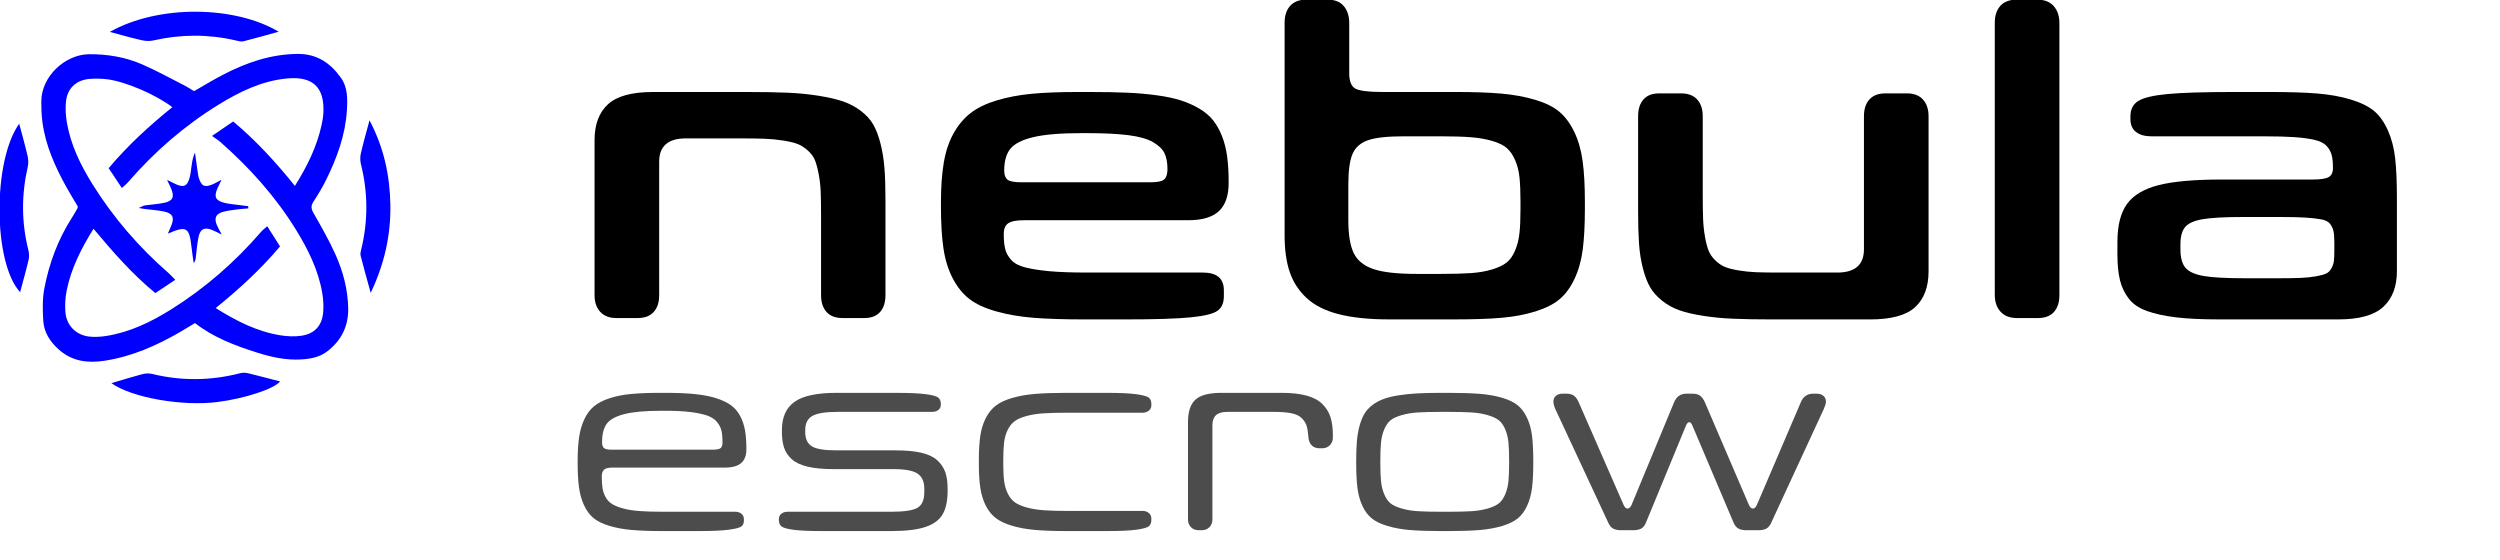 <?xml version="1.0" encoding="UTF-8" standalone="no"?>
<svg xmlns="http://www.w3.org/2000/svg" xmlns:xlink="http://www.w3.org/1999/xlink" xmlns:serif="http://www.serif.com/" width="100%" height="100%" viewBox="0 0 589 132" version="1.1" xml:space="preserve" style="fill-rule:evenodd;clip-rule:evenodd;stroke-linejoin:round;stroke-miterlimit:2;">
    <g id="Layer-1">
    </g>
    <g id="Artboard1" transform="matrix(0.523,0,0,0.406,-215.933,161.269)">
        <rect x="412.657" y="-397.432" width="1124.34" height="323.36" style="fill:none;"></rect>
        <clipPath id="_clip1">
            <rect x="412.657" y="-397.432" width="1124.34" height="323.36"></rect>
        </clipPath>
        <g clip-path="url(#_clip1)">
            <g transform="matrix(1.911,0,0,2.464,510.036,-333.955)">
                <path d="M0,46.877C4.859,49.923 9.73,52.405 15.254,53.292C16.88,53.553 18.607,53.639 20.225,53.394C23.409,52.911 25.125,50.938 25.352,47.718C25.452,46.301 25.369,44.84 25.136,43.437C24.232,37.994 21.814,33.128 18.967,28.499C14.125,20.628 8.002,13.822 1.065,7.739C0.534,7.273 -0.081,6.905 -0.864,6.343C1.082,5.012 2.572,3.992 4.121,2.933C9.544,7.463 14.188,12.546 18.673,18.106C21.616,13.426 23.828,8.873 24.948,3.84C25.155,2.909 25.321,1.956 25.377,1.006C25.74,-5.056 22.949,-7.752 16.892,-7.2C10.931,-6.656 5.685,-4.1 0.715,-1.046C-7.357,3.914 -14.453,10.076 -20.664,17.244C-21.053,17.694 -21.54,18.06 -22.123,18.594C-23.244,16.914 -24.239,15.424 -25.235,13.931C-20.643,8.496 -15.587,3.897 -10.225,-0.432C-13.999,-3.358 -21.398,-6.527 -25.667,-7.014C-27.007,-7.167 -28.382,-7.201 -29.725,-7.089C-32.957,-6.82 -35.034,-4.814 -35.309,-1.58C-35.442,-0.01 -35.347,1.619 -35.081,3.174C-34.178,8.446 -31.861,13.185 -29.069,17.665C-24.142,25.569 -18.109,32.557 -11.069,38.669C-10.564,39.107 -10.124,39.622 -9.529,40.227C-11.226,41.357 -12.724,42.355 -14.22,43.352C-19.746,38.825 -24.261,33.618 -28.801,28.203C-31.754,32.939 -34.063,37.562 -35.119,42.702C-35.451,44.321 -35.541,46.037 -35.438,47.69C-35.235,50.973 -32.912,53.311 -29.642,53.613C-28.387,53.729 -27.085,53.646 -25.835,53.452C-20.211,52.581 -15.196,50.128 -10.443,47.157C-2.474,42.174 4.538,36.049 10.689,28.94C11.075,28.494 11.563,28.136 12.149,27.605C13.237,29.32 14.196,30.833 15.166,32.361C10.567,37.802 5.519,42.421 0,46.877M-5.105,-4.203C-2.785,-5.524 -0.548,-6.9 1.779,-8.101C7.287,-10.942 13.011,-12.929 19.348,-12.974C23.928,-13.006 27.098,-10.767 29.547,-7.319C31.133,-5.086 31.093,-2.326 30.931,0.314C30.572,6.144 28.582,11.517 26.033,16.695C25.155,18.479 24.108,20.189 23.025,21.859C22.413,22.802 22.493,23.492 23.039,24.455C24.844,27.642 26.688,30.827 28.191,34.16C29.998,38.17 31.145,42.392 31.235,46.864C31.32,51.099 29.694,54.419 26.387,57.011C24.523,58.472 22.342,58.849 20.103,58.979C16.55,59.186 13.127,58.432 9.762,57.365C4.576,55.72 -0.496,53.829 -4.879,50.412C-6.091,51.142 -7.166,51.812 -8.262,52.447C-13.888,55.705 -19.776,58.318 -26.256,59.294C-30.168,59.883 -33.873,59.442 -37.011,56.62C-39.066,54.772 -40.486,52.578 -40.649,49.846C-40.799,47.319 -40.86,44.705 -40.388,42.239C-39.255,36.335 -37.185,30.733 -33.91,25.631C-33.437,24.895 -33.009,24.129 -32.567,23.373C-32.531,23.311 -32.545,23.22 -32.512,22.949C-33.359,21.513 -34.323,19.963 -35.206,18.368C-37.884,13.53 -40.141,8.524 -40.857,2.973C-41.06,1.399 -41.113,-0.203 -41.109,-1.792C-41.095,-7.687 -35.479,-12.877 -29.801,-12.904C-25.491,-12.925 -21.35,-12.236 -17.44,-10.554C-13.936,-9.047 -10.586,-7.177 -7.179,-5.446C-6.474,-5.088 -5.818,-4.634 -5.105,-4.203" style="fill:rgb(0,0,255);fill-rule:nonzero;"></path>
            </g>
            <g transform="matrix(1.911,0,0,2.464,463.069,-167.455)">
                <path d="M0,-3.007C2.52,-3.752 4.869,-4.493 7.249,-5.121C7.977,-5.313 8.831,-5.368 9.555,-5.191C16.509,-3.488 23.432,-3.566 30.357,-5.354C30.933,-5.503 31.611,-5.493 32.193,-5.353C34.738,-4.742 37.265,-4.055 39.765,-3.405C38.266,-1.64 31.515,0.596 25.04,1.426C16.706,2.496 4.783,0.412 0,-3.007" style="fill:rgb(0,0,255);fill-rule:nonzero;"></path>
            </g>
            <g transform="matrix(1.911,0,0,2.464,579.871,-327.384)">
                <path d="M0,40.636C-0.904,37.348 -1.685,34.621 -2.38,31.873C-2.505,31.376 -2.324,30.777 -2.197,30.245C-0.61,23.606 -0.64,16.986 -2.299,10.359C-2.503,9.546 -2.514,8.606 -2.327,7.791C-1.758,5.314 -1.048,2.868 -0.283,0C3.128,6.448 4.537,13.082 4.636,20.016C4.736,27.044 3.259,33.754 0,40.636" style="fill:rgb(0,0,255);fill-rule:nonzero;"></path>
            </g>
            <g transform="matrix(1.911,0,0,2.464,462.331,-388.989)">
                <path d="M0,4.18C11.563,-2.346 29.63,-1.962 39.805,4.131C37.021,4.899 34.28,5.695 31.511,6.384C30.943,6.526 30.262,6.322 29.655,6.18C23.17,4.668 16.699,4.725 10.21,6.196C9.335,6.395 8.332,6.318 7.446,6.117C5.057,5.573 2.699,4.893 0,4.18" style="fill:rgb(0,0,255);fill-rule:nonzero;"></path>
            </g>
            <g transform="matrix(1.911,0,0,2.464,421.521,-227.681)">
                <path d="M0,-39.675C0.696,-37.041 1.392,-34.593 1.968,-32.117C2.157,-31.305 2.215,-30.381 2.03,-29.577C0.518,-23.007 0.508,-16.467 2.162,-9.919C2.349,-9.177 2.383,-8.318 2.209,-7.579C1.609,-5.027 0.886,-2.504 0.218,0C-6.117,-6.792 -6.321,-30.815 0,-39.675" style="fill:rgb(0,0,255);fill-rule:nonzero;"></path>
            </g>
            <g transform="matrix(1.911,0,0,2.464,488.128,-260.408)">
                <path d="M0,-13.171C1.12,-12.615 1.671,-12.301 2.252,-12.06C3.957,-11.351 4.727,-11.691 5.273,-13.508C5.545,-14.413 5.621,-15.379 5.76,-16.321C5.921,-17.404 6.056,-18.491 6.583,-19.586C6.769,-18.254 6.949,-16.92 7.144,-15.588C7.235,-14.96 7.294,-14.319 7.47,-13.713C8.066,-11.664 8.873,-11.29 10.809,-12.137C11.369,-12.382 11.899,-12.697 12.838,-13.185C12.4,-12.264 12.132,-11.733 11.893,-11.19C11.001,-9.16 11.409,-8.26 13.593,-7.738C14.749,-7.462 15.951,-7.381 17.133,-7.217C17.801,-7.125 18.47,-7.044 19.138,-6.957C19.143,-6.785 19.147,-6.613 19.152,-6.44C18.267,-6.361 17.379,-6.314 16.5,-6.195C15.397,-6.046 14.275,-5.933 13.21,-5.633C11.494,-5.149 11.065,-4.195 11.725,-2.556C11.981,-1.921 12.349,-1.332 12.893,-0.283C11.847,-0.785 11.251,-1.11 10.626,-1.363C8.866,-2.076 7.84,-1.63 7.437,0.223C7.084,1.85 6.978,3.531 6.768,5.188C6.719,5.578 6.689,5.971 6.266,6.415C6.088,5.095 5.887,3.778 5.738,2.455C5.237,-1.981 4.55,-2.395 0.2,-0.506C0.537,-1.302 0.796,-1.885 1.031,-2.476C1.742,-4.258 1.337,-5.237 -0.535,-5.667C-2.078,-6.021 -3.684,-6.097 -5.262,-6.301C-5.572,-6.341 -5.879,-6.403 -6.707,-6.542C-5.916,-6.871 -5.577,-7.095 -5.212,-7.149C-3.717,-7.369 -2.195,-7.444 -0.719,-7.747C1.332,-8.168 1.775,-9.093 1.004,-11.004C0.776,-11.569 0.493,-12.111 0,-13.171" style="fill:rgb(0,0,255);fill-rule:nonzero;"></path>
            </g>
            <g transform="matrix(1.911,0,0,2.464,811.754,-274.863)">
                <path d="M0,-2.745L0,19.862C0,21.55 -0.422,22.868 -1.265,23.819C-2.108,24.77 -3.337,25.245 -4.952,25.245L-10.119,25.245C-11.77,25.245 -13.026,24.77 -13.887,23.819C-14.749,22.868 -15.179,21.55 -15.179,19.862L-15.179,1.346C-15.179,-0.95 -15.206,-2.844 -15.26,-4.333C-15.313,-5.821 -15.475,-7.266 -15.744,-8.666C-16.013,-10.065 -16.31,-11.16 -16.632,-11.949C-16.955,-12.738 -17.503,-13.483 -18.274,-14.183C-19.046,-14.883 -19.835,-15.394 -20.643,-15.717C-21.45,-16.04 -22.589,-16.318 -24.061,-16.552C-25.532,-16.785 -27.021,-16.928 -28.528,-16.982C-30.035,-17.036 -31.992,-17.063 -34.396,-17.063L-47.044,-17.063C-51.243,-17.063 -53.342,-15.233 -53.342,-11.573L-53.342,19.862C-53.342,21.55 -53.773,22.868 -54.634,23.819C-55.496,24.77 -56.752,25.245 -58.402,25.245L-63.462,25.245C-65.077,25.245 -66.333,24.761 -67.23,23.792C-68.127,22.823 -68.576,21.514 -68.576,19.862L-68.576,-16.632C-68.576,-20.328 -67.526,-23.145 -65.427,-25.083C-63.327,-27.021 -59.784,-27.99 -54.796,-27.99L-32.727,-27.99C-28.995,-27.99 -25.819,-27.936 -23.199,-27.828C-20.58,-27.721 -18.095,-27.478 -15.744,-27.101C-13.395,-26.725 -11.465,-26.276 -9.958,-25.756C-8.451,-25.235 -7.07,-24.499 -5.813,-23.549C-4.558,-22.598 -3.588,-21.539 -2.906,-20.373C-2.225,-19.206 -1.651,-17.717 -1.184,-15.906C-0.718,-14.093 -0.403,-12.164 -0.242,-10.119C-0.081,-8.074 0,-5.615 0,-2.745" style="fill-rule:nonzero;"></path>
            </g>
            <g transform="matrix(1.911,0,0,2.464,938.793,-256.688)">
                <path d="M0,-17.172C0,-18.714 -0.234,-19.97 -0.7,-20.939C-1.167,-21.908 -2.064,-22.778 -3.391,-23.55C-4.719,-24.321 -6.648,-24.869 -9.178,-25.192C-11.708,-25.515 -14.982,-25.676 -19.001,-25.676L-20.293,-25.676C-25.21,-25.676 -28.986,-25.361 -31.624,-24.734C-34.261,-24.106 -36.064,-23.191 -37.033,-21.989C-38.002,-20.786 -38.486,-19.073 -38.486,-16.849C-38.486,-15.844 -38.227,-15.134 -37.706,-14.722C-37.186,-14.31 -36.118,-14.104 -34.503,-14.104L-3.983,-14.104C-2.333,-14.104 -1.257,-14.336 -0.754,-14.803C-0.251,-15.269 0,-16.059 0,-17.172M14.425,-13.995C14.425,-10.945 13.653,-8.711 12.111,-7.294C10.567,-5.876 8.182,-5.168 4.952,-5.168L-33.75,-5.168C-35.58,-5.168 -36.845,-4.926 -37.544,-4.442C-38.244,-3.957 -38.594,-3.14 -38.594,-1.992C-38.594,-0.485 -38.478,0.726 -38.244,1.641C-38.011,2.557 -37.536,3.409 -36.818,4.198C-36.101,4.987 -35.006,5.57 -33.535,5.947C-32.063,6.324 -30.17,6.62 -27.855,6.836C-25.541,7.051 -22.59,7.158 -19.001,7.158L8.343,7.158C11.644,7.158 13.295,8.557 13.295,11.357L13.295,12.703C13.295,14.282 12.801,15.431 11.815,16.147C10.828,16.866 8.71,17.386 5.463,17.709C2.215,18.031 -2.96,18.193 -10.066,18.193L-19.54,18.193C-24.312,18.193 -28.305,18.067 -31.516,17.816C-34.728,17.565 -37.671,17.062 -40.344,16.309C-43.017,15.556 -45.126,14.587 -46.668,13.402C-48.211,12.219 -49.521,10.603 -50.598,8.557C-51.674,6.513 -52.41,4.153 -52.805,1.479C-53.2,-1.193 -53.396,-4.468 -53.396,-8.344L-53.396,-9.366C-53.396,-12.99 -53.173,-16.122 -52.724,-18.759C-52.275,-21.397 -51.504,-23.693 -50.409,-25.649C-49.315,-27.605 -47.979,-29.193 -46.399,-30.413C-44.82,-31.632 -42.784,-32.62 -40.29,-33.373C-37.796,-34.127 -35.068,-34.647 -32.108,-34.934C-29.147,-35.221 -25.586,-35.365 -21.423,-35.365L-18.086,-35.365C-14.821,-35.365 -11.959,-35.311 -9.5,-35.203C-7.043,-35.096 -4.702,-34.889 -2.476,-34.585C-0.251,-34.279 1.642,-33.876 3.203,-33.373C4.764,-32.87 6.208,-32.225 7.536,-31.436C8.863,-30.646 9.939,-29.731 10.765,-28.691C11.59,-27.649 12.29,-26.403 12.864,-24.949C13.438,-23.496 13.842,-21.881 14.076,-20.105C14.309,-18.329 14.425,-16.292 14.425,-13.995" style="fill-rule:nonzero;"></path>
            </g>
            <g transform="matrix(1.911,0,0,2.464,1097.82,-333.36)">
                <path d="M0,23.306L0,21.53C0,19.198 -0.081,17.286 -0.242,15.797C-0.404,14.309 -0.753,12.954 -1.292,11.733C-1.83,10.514 -2.495,9.572 -3.283,8.908C-4.073,8.244 -5.213,7.697 -6.701,7.266C-8.191,6.835 -9.85,6.548 -11.68,6.405C-13.511,6.262 -15.844,6.189 -18.678,6.189L-27.56,6.189C-31.363,6.189 -34.153,6.494 -35.93,7.104C-37.706,7.715 -38.926,8.791 -39.59,10.334C-40.254,11.877 -40.585,14.317 -40.585,17.655L-40.585,25.836C-40.585,29.354 -40.155,31.982 -39.293,33.722C-38.433,35.463 -36.881,36.709 -34.638,37.463C-32.396,38.216 -29.013,38.593 -24.491,38.593L-18.786,38.593C-15.915,38.593 -13.556,38.531 -11.708,38.405C-9.859,38.28 -8.191,37.993 -6.701,37.543C-5.213,37.095 -4.064,36.548 -3.256,35.902C-2.449,35.256 -1.786,34.314 -1.265,33.076C-0.745,31.838 -0.404,30.484 -0.242,29.012C-0.081,27.541 0,25.639 0,23.306M15.179,21.53L15.179,23.306C15.179,27.111 15.009,30.304 14.668,32.887C14.327,35.471 13.681,37.768 12.73,39.778C11.779,41.787 10.612,43.375 9.231,44.541C7.85,45.707 5.957,46.667 3.553,47.421C1.148,48.174 -1.516,48.677 -4.44,48.928C-7.366,49.179 -10.999,49.305 -15.341,49.305L-31.004,49.305C-35.669,49.305 -39.599,48.901 -42.792,48.094C-45.987,47.286 -48.517,46.021 -50.382,44.299C-52.249,42.577 -53.585,40.531 -54.392,38.162C-55.2,35.794 -55.604,32.906 -55.604,29.496L-55.604,-20.563C-55.604,-22.249 -55.164,-23.577 -54.285,-24.546C-53.406,-25.515 -52.141,-25.999 -50.49,-25.999L-45.43,-25.999C-43.78,-25.999 -42.523,-25.496 -41.662,-24.492C-40.801,-23.487 -40.37,-22.141 -40.37,-20.455L-40.37,-8.667C-40.37,-6.801 -39.895,-5.599 -38.944,-5.061C-37.994,-4.522 -35.867,-4.253 -32.565,-4.253L-15.341,-4.253C-11.035,-4.253 -7.437,-4.127 -4.548,-3.877C-1.66,-3.625 0.996,-3.14 3.418,-2.423C5.84,-1.705 7.742,-0.772 9.124,0.376C10.505,1.525 11.681,3.094 12.649,5.086C13.618,7.077 14.282,9.374 14.641,11.976C15,14.577 15.179,17.762 15.179,21.53" style="fill-rule:nonzero;"></path>
            </g>
            <g transform="matrix(1.911,0,0,2.464,1281.65,-225.117)">
                <path d="M0,-42.47L0,-5.975C0,-2.279 -1.049,0.538 -3.149,2.475C-5.248,4.414 -8.792,5.383 -13.78,5.383L-36.817,5.383C-40.406,5.383 -43.475,5.329 -46.022,5.22C-48.57,5.113 -50.974,4.881 -53.235,4.521C-55.496,4.163 -57.353,3.723 -58.806,3.202C-60.259,2.682 -61.597,1.937 -62.816,0.968C-64.037,0 -64.979,-1.059 -65.642,-2.207C-66.307,-3.356 -66.872,-4.835 -67.337,-6.648C-67.804,-8.459 -68.11,-10.398 -68.252,-12.461C-68.396,-14.525 -68.468,-16.991 -68.468,-19.863L-68.468,-42.47C-68.468,-44.157 -68.046,-45.475 -67.203,-46.426C-66.36,-47.377 -65.131,-47.853 -63.516,-47.853L-58.349,-47.853C-56.698,-47.853 -55.434,-47.377 -54.554,-46.426C-53.675,-45.475 -53.235,-44.157 -53.235,-42.47L-53.235,-24.061C-53.235,-21.764 -53.208,-19.871 -53.154,-18.382C-53.1,-16.893 -52.948,-15.449 -52.697,-14.049C-52.446,-12.65 -52.158,-11.555 -51.835,-10.766C-51.512,-9.976 -50.993,-9.232 -50.274,-8.532C-49.557,-7.832 -48.813,-7.321 -48.041,-6.998C-47.27,-6.675 -46.193,-6.397 -44.811,-6.163C-43.43,-5.93 -42.03,-5.786 -40.612,-5.733C-39.195,-5.679 -37.375,-5.653 -35.149,-5.653L-21.531,-5.653C-17.332,-5.653 -15.233,-7.483 -15.233,-11.143L-15.233,-42.47C-15.233,-44.157 -14.802,-45.475 -13.941,-46.426C-13.08,-47.377 -11.824,-47.853 -10.173,-47.853L-5.06,-47.853C-3.445,-47.853 -2.198,-47.368 -1.319,-46.399C-0.44,-45.43 0,-44.12 0,-42.47" style="fill-rule:nonzero;"></path>
            </g>
            <g transform="matrix(1.911,0,0,2.464,1340.59,-226.311)">
                <path d="M0,-63.893L0,0.161C0,1.849 -0.431,3.167 -1.292,4.117C-2.153,5.068 -3.41,5.544 -5.06,5.544L-10.012,5.544C-11.663,5.544 -12.945,5.051 -13.86,4.064C-14.775,3.077 -15.233,1.741 -15.233,0.054L-15.233,-64C-15.233,-65.687 -14.794,-67.015 -13.915,-67.984C-13.036,-68.953 -11.771,-69.437 -10.12,-69.437L-5.167,-69.437C-3.518,-69.437 -2.243,-68.934 -1.346,-67.93C-0.449,-66.925 0,-65.579 0,-63.893" style="fill-rule:nonzero;"></path>
            </g>
            <g transform="matrix(1.911,0,0,2.464,1464.44,-303.913)">
                <path d="M0,21.154L0,19.163C0,17.978 -0.072,17.09 -0.215,16.498C-0.359,15.906 -0.628,15.35 -1.023,14.829C-1.418,14.309 -2.136,13.96 -3.176,13.78C-4.217,13.6 -5.437,13.466 -6.836,13.376C-8.236,13.287 -10.227,13.241 -12.811,13.241L-21.531,13.241C-25.837,13.241 -28.995,13.412 -31.004,13.753C-33.015,14.094 -34.396,14.704 -35.149,15.583C-35.903,16.463 -36.279,17.835 -36.279,19.701L-36.279,20.831C-36.279,22.805 -35.885,24.258 -35.095,25.191C-34.307,26.125 -32.88,26.77 -30.816,27.129C-28.753,27.488 -25.497,27.667 -21.046,27.667L-13.349,27.667C-11.125,27.667 -9.339,27.64 -7.993,27.587C-6.648,27.533 -5.428,27.407 -4.333,27.21C-3.239,27.012 -2.441,26.798 -1.938,26.563C-1.436,26.331 -1.023,25.926 -0.7,25.352C-0.377,24.779 -0.18,24.205 -0.108,23.63C-0.036,23.056 0,22.23 0,21.154M14.749,8.719L14.749,25.999C14.749,29.624 13.68,32.423 11.546,34.395C9.411,36.369 5.885,37.356 0.969,37.356L-27.236,37.356C-31.292,37.356 -34.656,37.194 -37.329,36.872C-40.003,36.549 -42.273,36.055 -44.138,35.391C-46.004,34.727 -47.431,33.768 -48.417,32.511C-49.405,31.256 -50.104,29.811 -50.517,28.178C-50.93,26.546 -51.136,24.491 -51.136,22.015L-51.136,19.163C-51.136,15.252 -50.382,12.255 -48.875,10.174C-47.368,8.092 -44.883,6.612 -41.42,5.732C-37.958,4.853 -32.979,4.414 -26.483,4.414L-5.06,4.414C-3.266,4.414 -2.028,4.225 -1.346,3.848C-0.665,3.471 -0.323,2.745 -0.323,1.669C-0.323,0.342 -0.44,-0.718 -0.673,-1.507C-0.907,-2.296 -1.328,-2.996 -1.938,-3.607C-2.548,-4.216 -3.499,-4.664 -4.791,-4.952C-6.083,-5.239 -7.635,-5.445 -9.447,-5.571C-11.259,-5.697 -13.654,-5.76 -16.633,-5.76L-43.116,-5.76C-44.659,-5.76 -45.87,-6.1 -46.749,-6.783C-47.628,-7.464 -48.068,-8.469 -48.068,-9.797L-48.068,-10.496C-48.068,-12.111 -47.458,-13.304 -46.237,-14.076C-45.018,-14.847 -42.721,-15.395 -39.348,-15.718C-35.975,-16.04 -30.718,-16.202 -23.576,-16.202L-15.233,-16.202C-10.748,-16.202 -7.034,-16.085 -4.091,-15.852C-1.149,-15.618 1.507,-15.143 3.875,-14.426C6.244,-13.707 8.074,-12.811 9.366,-11.734C10.658,-10.658 11.743,-9.132 12.623,-7.159C13.501,-5.185 14.076,-2.978 14.345,-0.538C14.614,1.903 14.749,4.988 14.749,8.719" style="fill-rule:nonzero;"></path>
            </g>
            <g transform="matrix(1.911,0,0,2.464,-231.373,-653.834)">
                <g opacity="0.7">
                    <g transform="matrix(1,0,0,1,493.997,224.998)">
                        <path d="M0,-24.11L-0.949,-24.11C-4.788,-24.11 -7.727,-23.842 -9.766,-23.308C-11.805,-22.774 -13.179,-22 -13.888,-20.986C-14.597,-19.971 -14.951,-18.537 -14.951,-16.684C-14.951,-16.05 -14.804,-15.604 -14.509,-15.342C-14.215,-15.081 -13.631,-14.95 -12.759,-14.95L11.188,-14.95C12.104,-14.95 12.71,-15.075 13.004,-15.326C13.299,-15.577 13.446,-16.03 13.446,-16.684C13.446,-17.796 13.364,-18.707 13.2,-19.416C13.037,-20.124 12.688,-20.805 12.153,-21.46C11.619,-22.114 10.861,-22.616 9.88,-22.965C8.898,-23.313 7.601,-23.591 5.987,-23.799C4.373,-24.006 2.377,-24.11 0,-24.11M-1.407,-28.331L0.196,-28.331C2.813,-28.331 5.082,-28.232 7.001,-28.036C8.92,-27.839 10.588,-27.512 12.006,-27.054C13.424,-26.596 14.58,-26.04 15.474,-25.385C16.368,-24.731 17.088,-23.881 17.633,-22.835C18.178,-21.788 18.554,-20.653 18.762,-19.432C18.969,-18.21 19.073,-16.738 19.073,-15.015C19.073,-13.576 18.664,-12.502 17.846,-11.793C17.028,-11.084 15.747,-10.729 14.002,-10.729L-12.464,-10.729C-13.468,-10.729 -14.144,-10.56 -14.493,-10.222C-14.842,-9.884 -15.016,-9.377 -15.016,-8.702C-15.016,-7.567 -14.957,-6.624 -14.836,-5.872C-14.717,-5.119 -14.466,-4.404 -14.084,-3.729C-13.703,-3.052 -13.19,-2.518 -12.546,-2.126C-11.903,-1.733 -11.036,-1.389 -9.945,-1.095C-8.855,-0.8 -7.563,-0.598 -6.068,-0.49C-4.575,-0.381 -2.759,-0.327 -0.622,-0.327L16.456,-0.327C17.044,-0.327 17.529,-0.168 17.911,0.148C18.293,0.464 18.484,0.884 18.484,1.408L18.484,1.8C18.484,2.368 18.298,2.804 17.928,3.109C17.557,3.414 16.575,3.676 14.983,3.894C13.391,4.112 11.046,4.221 7.95,4.221L-0.687,4.221C-3.588,4.221 -6.02,4.133 -7.982,3.959C-9.945,3.786 -11.712,3.458 -13.282,2.978C-14.853,2.498 -16.085,1.888 -16.979,1.146C-17.874,0.405 -18.615,-0.604 -19.204,-1.881C-19.792,-3.156 -20.191,-4.585 -20.397,-6.166C-20.605,-7.747 -20.708,-9.715 -20.708,-12.071C-20.708,-14.339 -20.594,-16.263 -20.365,-17.845C-20.136,-19.426 -19.727,-20.843 -19.138,-22.098C-18.549,-23.352 -17.803,-24.36 -16.897,-25.124C-15.993,-25.887 -14.793,-26.519 -13.299,-27.022C-11.805,-27.523 -10.12,-27.867 -8.244,-28.052C-6.369,-28.237 -4.089,-28.331 -1.407,-28.331" style="fill-rule:nonzero;"></path>
                    </g>
                </g>
            </g>
            <g transform="matrix(1.911,0,0,2.464,-231.373,-653.834)">
                <g opacity="0.7">
                    <g transform="matrix(1,0,0,1,522.787,201.215)">
                        <path d="M0,23.456L24.405,23.456C27.502,23.456 29.579,23.141 30.638,22.508C31.695,21.876 32.224,20.633 32.224,18.778L32.224,18.026C32.224,16.39 31.706,15.212 30.67,14.493C29.634,13.772 27.698,13.413 24.863,13.413L10.861,13.413C8.396,13.413 6.352,13.223 4.728,12.841C3.102,12.459 1.854,11.87 0.981,11.074C0.109,10.278 -0.497,9.373 -0.834,8.358C-1.173,7.345 -1.341,6.097 -1.341,4.612L-1.341,4.22C-1.341,1.189 -0.349,-1.03 1.636,-2.438C3.62,-3.844 6.914,-4.548 11.516,-4.548L25.387,-4.548C28.593,-4.548 30.981,-4.443 32.551,-4.236C34.122,-4.029 35.108,-3.763 35.512,-3.435C35.915,-3.108 36.117,-2.606 36.117,-1.931L36.117,-1.733C36.117,-1.231 35.926,-0.828 35.545,-0.523C35.163,-0.218 34.667,-0.065 34.056,-0.065L11.81,-0.065C8.909,-0.065 6.908,0.257 5.807,0.899C4.705,1.543 4.155,2.649 4.155,4.22L4.155,4.679C4.155,6.227 4.65,7.334 5.644,7.999C6.635,8.664 8.593,8.997 11.516,8.997L25.518,8.997C27.938,8.997 29.956,9.187 31.57,9.569C33.184,9.951 34.433,10.551 35.315,11.368C36.199,12.186 36.82,13.118 37.181,14.165C37.54,15.212 37.72,16.5 37.72,18.026L37.72,18.483C37.72,20.861 37.328,22.721 36.542,24.061C35.757,25.403 34.405,26.395 32.486,27.039C30.566,27.683 27.873,28.004 24.405,28.004L8.048,28.004C5.038,28.004 2.792,27.9 1.309,27.693C-0.175,27.486 -1.107,27.214 -1.488,26.875C-1.871,26.537 -2.061,26.019 -2.061,25.321L-2.061,25.19C-2.061,24.667 -1.871,24.247 -1.488,23.931C-1.107,23.615 -0.611,23.456 0,23.456" style="fill-rule:nonzero;"></path>
                    </g>
                </g>
            </g>
            <g transform="matrix(1.911,0,0,2.464,-231.373,-653.834)">
                <g opacity="0.7">
                    <g transform="matrix(1,0,0,1,606.504,224.54)">
                        <path d="M0,-23.194L-17.797,-23.194C-20.065,-23.194 -21.941,-23.145 -23.424,-23.047C-24.907,-22.949 -26.243,-22.736 -27.432,-22.409C-28.621,-22.082 -29.542,-21.678 -30.196,-21.199C-30.85,-20.719 -31.396,-20.037 -31.832,-19.154C-32.268,-18.27 -32.551,-17.283 -32.682,-16.193C-32.813,-15.102 -32.878,-13.728 -32.878,-12.071L-32.878,-11.123C-32.878,-9.486 -32.808,-8.129 -32.666,-7.05C-32.524,-5.97 -32.235,-4.993 -31.799,-4.121C-31.363,-3.249 -30.812,-2.572 -30.146,-2.094C-29.482,-1.613 -28.555,-1.21 -27.366,-0.883C-26.178,-0.555 -24.842,-0.337 -23.358,-0.228C-21.875,-0.119 -20.021,-0.064 -17.797,-0.064L0,-0.064C0.589,-0.064 1.074,0.105 1.456,0.443C1.837,0.78 2.028,1.211 2.028,1.735L2.028,2.062C2.028,2.716 1.837,3.207 1.456,3.533C1.074,3.862 0.103,4.134 -1.456,4.352C-3.016,4.57 -5.365,4.679 -8.506,4.679L-17.993,4.679C-20.894,4.679 -23.342,4.591 -25.338,4.417C-27.333,4.243 -29.133,3.921 -30.735,3.452C-32.339,2.984 -33.62,2.389 -34.58,1.669C-35.54,0.949 -36.335,-0.02 -36.968,-1.242C-37.601,-2.464 -38.037,-3.848 -38.276,-5.397C-38.517,-6.945 -38.636,-8.832 -38.636,-11.056L-38.636,-12.137C-38.636,-14.383 -38.517,-16.286 -38.276,-17.845C-38.037,-19.404 -37.601,-20.79 -36.968,-22C-36.335,-23.211 -35.545,-24.176 -34.596,-24.895C-33.647,-25.615 -32.366,-26.209 -30.752,-26.678C-29.138,-27.147 -27.333,-27.464 -25.338,-27.627C-23.342,-27.791 -20.894,-27.873 -17.993,-27.873L-8.506,-27.873C-5.365,-27.873 -3.016,-27.762 -1.456,-27.545C0.103,-27.327 1.074,-27.054 1.456,-26.727C1.837,-26.4 2.028,-25.91 2.028,-25.256L2.028,-24.928C2.028,-24.426 1.832,-24.012 1.439,-23.685C1.047,-23.357 0.567,-23.194 0,-23.194" style="fill-rule:nonzero;"></path>
                    </g>
                </g>
            </g>
            <g transform="matrix(1.911,0,0,2.464,-231.373,-653.834)">
                <g opacity="0.7">
                    <g transform="matrix(1,0,0,1,625.053,229.022)">
                        <path d="M0,-32.355L14.231,-32.355C16.542,-32.355 18.495,-32.136 20.087,-31.701C21.679,-31.263 22.922,-30.598 23.816,-29.705C24.71,-28.81 25.343,-27.78 25.714,-26.613C26.084,-25.446 26.27,-24.034 26.27,-22.376L26.27,-21.853C26.27,-21.111 26.035,-20.501 25.567,-20.021C25.097,-19.541 24.481,-19.301 23.718,-19.301L23.129,-19.301C22.344,-19.301 21.728,-19.531 21.281,-19.988C20.833,-20.447 20.578,-21.068 20.512,-21.853C20.425,-23.008 20.283,-23.909 20.087,-24.552C19.891,-25.195 19.514,-25.8 18.958,-26.368C18.402,-26.934 17.589,-27.327 16.521,-27.545C15.452,-27.763 14.035,-27.873 12.268,-27.873L1.407,-27.873C0.164,-27.873 -0.736,-27.611 -1.292,-27.087C-1.848,-26.564 -2.126,-25.779 -2.126,-24.732L-2.126,-2.551C-2.126,-1.809 -2.361,-1.199 -2.83,-0.719C-3.299,-0.239 -3.915,0 -4.678,0L-5.333,0C-6.096,0 -6.712,-0.239 -7.181,-0.719C-7.65,-1.199 -7.884,-1.809 -7.884,-2.551L-7.884,-25.452C-7.884,-27.938 -7.295,-29.709 -6.118,-30.768C-4.94,-31.826 -2.901,-32.355 0,-32.355" style="fill-rule:nonzero;"></path>
                    </g>
                </g>
            </g>
            <g transform="matrix(1.911,0,0,2.464,-231.373,-653.834)">
                <g opacity="0.7">
                    <g transform="matrix(1,0,0,1,678.509,224.737)">
                        <path d="M0,-23.587L-1.603,-23.587C-3.85,-23.587 -5.682,-23.543 -7.099,-23.456C-8.517,-23.368 -9.81,-23.156 -10.976,-22.818C-12.143,-22.48 -13.016,-22.076 -13.593,-21.608C-14.171,-21.139 -14.662,-20.435 -15.065,-19.497C-15.469,-18.56 -15.725,-17.534 -15.834,-16.423C-15.943,-15.31 -15.998,-13.859 -15.998,-12.071L-15.998,-11.581C-15.998,-9.792 -15.943,-8.342 -15.834,-7.23C-15.725,-6.117 -15.469,-5.092 -15.065,-4.154C-14.662,-3.216 -14.171,-2.513 -13.593,-2.044C-13.016,-1.575 -12.143,-1.172 -10.976,-0.834C-9.81,-0.495 -8.517,-0.282 -7.099,-0.196C-5.682,-0.108 -3.85,-0.066 -1.603,-0.066L0,-0.066C2.246,-0.066 4.073,-0.108 5.479,-0.196C6.887,-0.282 8.167,-0.495 9.324,-0.834C10.479,-1.172 11.352,-1.575 11.941,-2.044C12.53,-2.513 13.025,-3.216 13.43,-4.154C13.833,-5.092 14.089,-6.117 14.198,-7.23C14.307,-8.342 14.362,-9.792 14.362,-11.581L14.362,-12.071C14.362,-13.859 14.307,-15.31 14.198,-16.423C14.089,-17.534 13.833,-18.56 13.43,-19.497C13.025,-20.435 12.53,-21.139 11.941,-21.608C11.352,-22.076 10.479,-22.48 9.324,-22.818C8.167,-23.156 6.887,-23.368 5.479,-23.456C4.073,-23.543 2.246,-23.587 0,-23.587M0.131,4.482L-1.734,4.482C-4.657,4.482 -7.088,4.4 -9.029,4.237C-10.971,4.073 -12.726,3.758 -14.296,3.288C-15.867,2.819 -17.099,2.23 -17.993,1.521C-18.888,0.813 -19.629,-0.174 -20.218,-1.439C-20.807,-2.703 -21.199,-4.122 -21.396,-5.692C-21.592,-7.263 -21.69,-9.226 -21.69,-11.581L-21.69,-12.071C-21.69,-13.838 -21.636,-15.37 -21.526,-16.668C-21.417,-17.965 -21.21,-19.171 -20.905,-20.282C-20.6,-21.396 -20.224,-22.332 -19.776,-23.097C-19.33,-23.859 -18.719,-24.541 -17.944,-25.141C-17.17,-25.74 -16.309,-26.221 -15.359,-26.58C-14.411,-26.941 -13.239,-27.234 -11.843,-27.464C-10.447,-27.692 -8.959,-27.851 -7.377,-27.939C-5.796,-28.024 -3.915,-28.069 -1.734,-28.069L0.131,-28.069C3.031,-28.069 5.452,-27.992 7.394,-27.84C9.334,-27.687 11.09,-27.382 12.661,-26.924C14.231,-26.466 15.458,-25.882 16.341,-25.174C17.225,-24.465 17.965,-23.483 18.565,-22.23C19.165,-20.975 19.563,-19.558 19.76,-17.977C19.956,-16.395 20.054,-14.427 20.054,-12.071L20.054,-11.581C20.054,-9.226 19.956,-7.263 19.76,-5.692C19.563,-4.122 19.171,-2.703 18.582,-1.439C17.993,-0.174 17.257,0.813 16.374,1.521C15.49,2.23 14.264,2.819 12.693,3.288C11.123,3.758 9.361,4.073 7.41,4.237C5.458,4.4 3.031,4.482 0.131,4.482" style="fill-rule:nonzero;"></path>
                    </g>
                </g>
            </g>
            <g transform="matrix(1.911,0,0,2.464,-231.373,-653.834)">
                <g opacity="0.7">
                    <g transform="matrix(1,0,0,1,734.648,229.022)">
                        <path d="M0,-32.158L1.472,-32.158C2.213,-32.158 2.802,-32 3.239,-31.684C3.675,-31.368 4.045,-30.86 4.351,-30.163L14.754,-5.954C15.016,-5.387 15.321,-5.103 15.67,-5.103C16.041,-5.103 16.357,-5.387 16.619,-5.954L26.99,-30.163C27.557,-31.493 28.527,-32.158 29.901,-32.158L30.687,-32.158C31.384,-32.158 31.93,-31.983 32.322,-31.635C32.715,-31.286 32.911,-30.839 32.911,-30.294C32.911,-29.901 32.748,-29.334 32.42,-28.593L20.021,-1.799C19.716,-1.1 19.323,-0.627 18.844,-0.376C18.364,-0.125 17.731,0 16.946,0L14.198,0C13.413,0 12.78,-0.125 12.301,-0.376C11.821,-0.627 11.428,-1.1 11.123,-1.799L1.472,-24.536C1.232,-25.146 0.97,-25.452 0.687,-25.452C0.381,-25.452 0.109,-25.146 -0.131,-24.536L-9.52,-1.799C-9.804,-1.1 -10.186,-0.627 -10.665,-0.376C-11.145,-0.125 -11.789,0 -12.595,0L-15.343,0C-16.128,0 -16.761,-0.125 -17.241,-0.376C-17.721,-0.627 -18.113,-1.1 -18.418,-1.799L-30.883,-28.527C-31.188,-29.224 -31.341,-29.813 -31.341,-30.294C-31.341,-30.839 -31.15,-31.286 -30.768,-31.635C-30.387,-31.983 -29.847,-32.158 -29.149,-32.158L-28.266,-32.158C-27.524,-32.158 -26.936,-32 -26.499,-31.684C-26.063,-31.368 -25.692,-30.86 -25.387,-30.163L-14.787,-5.954C-14.525,-5.387 -14.22,-5.103 -13.871,-5.103C-13.5,-5.103 -13.184,-5.387 -12.922,-5.954L-2.879,-30.163C-2.312,-31.493 -1.353,-32.158 0,-32.158" style="fill-rule:nonzero;"></path>
                    </g>
                </g>
            </g>
        </g>
    </g>
</svg>
